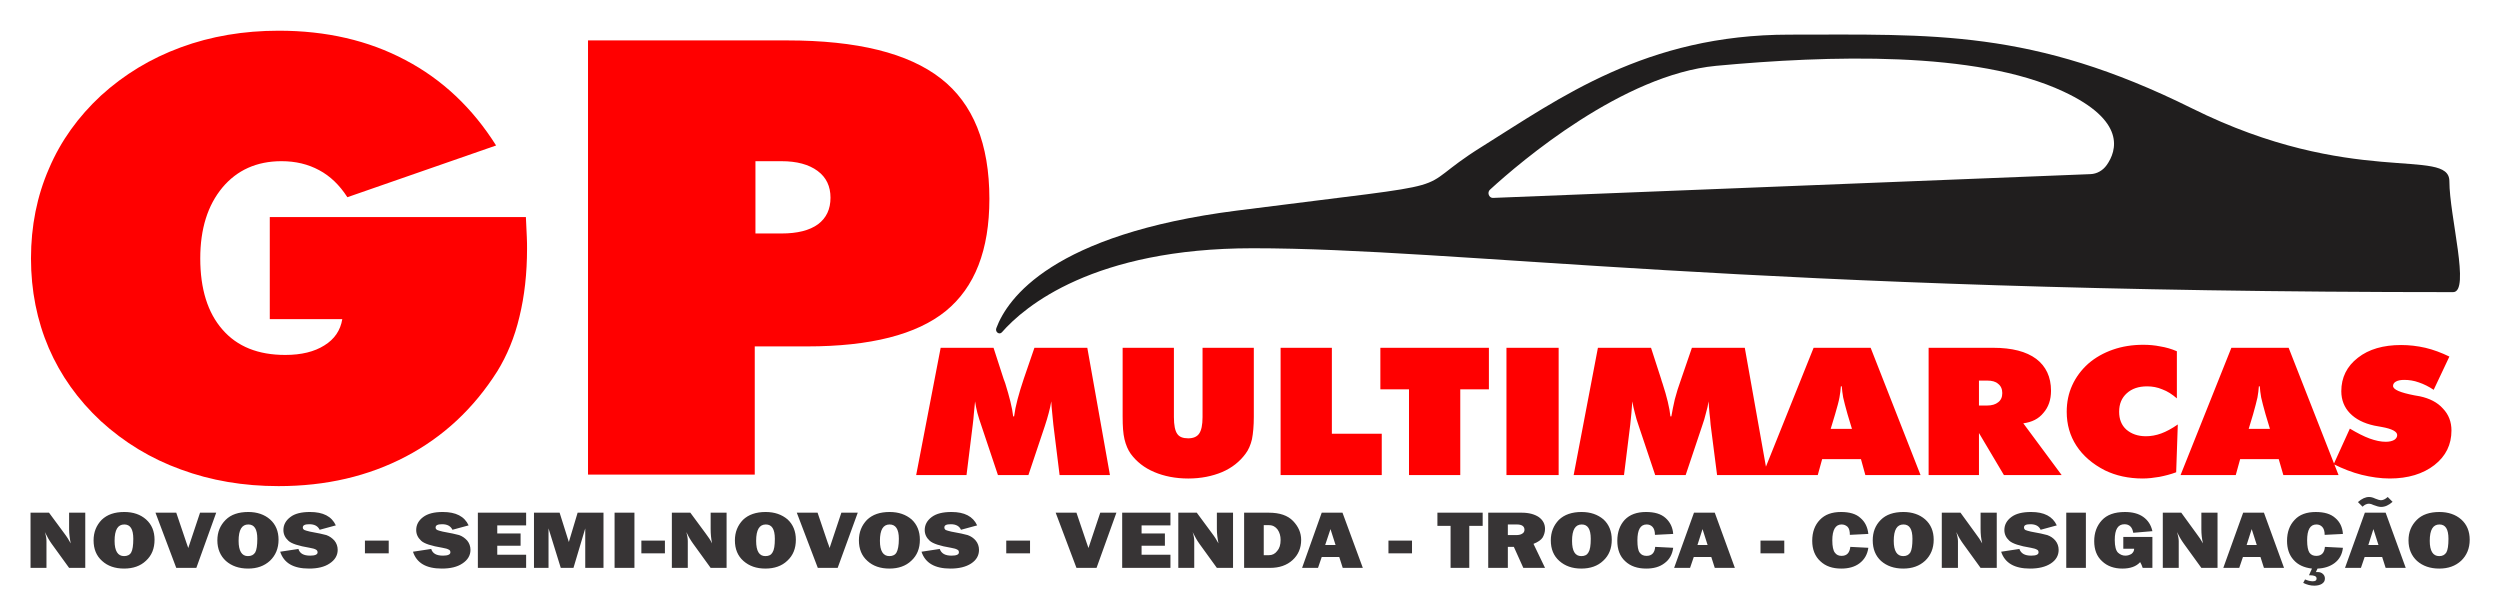 <?xml version="1.0" encoding="UTF-8"?>
<!DOCTYPE svg PUBLIC "-//W3C//DTD SVG 1.1//EN" "http://www.w3.org/Graphics/SVG/1.1/DTD/svg11.dtd">
<!-- Creator: CorelDRAW X8 -->
<svg xmlns="http://www.w3.org/2000/svg" xml:space="preserve" width="100.876mm" height="24.871mm" version="1.1" style="shape-rendering:geometricPrecision; text-rendering:geometricPrecision; image-rendering:optimizeQuality; fill-rule:evenodd; clip-rule:evenodd"
viewBox="0 0 10825 2669"
 xmlns:xlink="http://www.w3.org/1999/xlink">
 <defs>
  <style type="text/css">
   <![CDATA[
    .fil3 {fill:none}
    .fil2 {fill:#373435;fill-rule:nonzero}
    .fil0 {fill:#201E1E;fill-rule:nonzero}
    .fil1 {fill:red;fill-rule:nonzero}
   ]]>
  </style>
 </defs>
 <g id="Camada_x0020_1">
  <g id="_2313651676272">
   <g>
    <path class="fil0" d="M9122 715c-17,24 -43,38 -70,39l-2588 103c-17,0 -26,-24 -12,-36 134,-123 576,-498 979,-536 484,-45 1125,-66 1503,111 273,127 232,257 188,319zm1484 70c0,-150 -421,29 -1115,-316 -693,-344 -1122,-319 -1743,-319 -622,0 -996,276 -1331,485 -336,209 -6,142 -1062,277 -798,102 -993,380 -1041,509 -6,17 13,30 24,18 98,-112 397,-364 1086,-364 892,0 2144,190 5198,190 76,0 -16,-330 -16,-480z"/>
    <path class="fil1" d="M1482 1382l-314 0 0 -442 1109 0c2,39 3,67 4,86 1,19 1,36 1,51 0,107 -11,205 -33,295 -21,89 -54,168 -96,236 -102,161 -234,284 -396,369 -162,85 -345,128 -551,128 -152,0 -293,-24 -423,-72 -130,-47 -245,-117 -346,-209 -100,-93 -175,-199 -226,-317 -51,-119 -77,-249 -77,-388 0,-140 26,-270 78,-389 51,-120 127,-225 225,-316 100,-91 215,-161 346,-209 130,-48 272,-72 424,-72 205,0 388,42 548,127 160,84 291,208 393,370l-644 224c-34,-53 -75,-92 -122,-117 -48,-26 -102,-39 -163,-39 -108,0 -193,39 -256,114 -64,77 -96,179 -96,307 0,132 32,235 96,308 64,74 155,110 272,110 70,0 126,-14 169,-41 44,-27 70,-65 78,-114zm1064 673l0 -1880 862 0c304,0 525,55 666,165 140,109 210,283 210,521 0,222 -63,383 -189,486 -126,102 -326,153 -600,153l-227 0 0 555 -722 0zm725 -1357l0 313 113 0c68,0 121,-13 158,-40 36,-27 54,-65 54,-115 0,-49 -18,-88 -56,-116 -38,-28 -90,-42 -156,-42l-113 0z"/>
    <path class="fil1" d="M4588 2057l-27 -218c-2,-17 -3,-34 -5,-51 -2,-16 -3,-33 -4,-50 -3,16 -6,33 -11,50 -5,18 -10,37 -17,57l-71 212 -132 0 -71 -212c-7,-20 -13,-39 -18,-57 -4,-17 -8,-34 -10,-50 -2,17 -3,34 -5,51 -1,16 -3,33 -5,50l-27 218 -218 0 106 -551 229 0 44 136c2,4 4,11 7,19 18,58 30,105 34,142l4 0c3,-23 8,-48 15,-74 7,-27 16,-56 27,-89l46 -134 229 0 98 551 -218 0zm273 -252l0 -299 222 0 0 300c0,35 5,59 14,72 9,14 25,20 48,20 22,0 38,-7 47,-20 10,-14 15,-38 15,-72l0 -300 222 0 0 299c0,39 -3,71 -8,97 -6,25 -15,46 -28,63 -25,34 -59,61 -101,79 -43,18 -92,28 -147,28 -55,0 -105,-10 -147,-28 -43,-18 -77,-45 -102,-79 -12,-17 -21,-38 -27,-63 -6,-25 -8,-57 -8,-97zm684 252l0 -551 222 0 0 372 216 0 0 179 -438 0zm556 0l0 -371 -124 0 0 -180 470 0 0 180 -124 0 0 371 -222 0zm422 0l0 -551 226 0 0 551 -226 0zm912 0l-28 -218c-1,-17 -3,-34 -5,-51 -1,-16 -3,-33 -4,-50 -2,16 -6,33 -11,50 -4,18 -10,37 -17,57l-71 212 -132 0 -71 -212c-7,-20 -13,-39 -17,-57 -5,-17 -8,-34 -11,-50 -1,17 -3,34 -4,51 -2,16 -3,33 -5,50l-27 218 -218 0 105 -551 230 0 44 136c1,4 3,11 6,19 19,58 30,105 34,142l4 0c4,-23 9,-48 15,-74 7,-27 16,-56 28,-89l46 -134 229 0 98 551 -218 0zm492 -200l92 0 -19 -63c-9,-31 -15,-56 -19,-73 -3,-17 -5,-33 -6,-48l-4 0c-1,15 -3,31 -6,48 -3,17 -10,42 -19,73l-19 63zm-295 200l221 -551 247 0 216 551 -239 0 -19 -69 -168 0 -19 69 -239 0zm937 -409l0 108 35 0c21,0 37,-5 48,-14 12,-9 18,-22 18,-40 0,-17 -6,-31 -18,-40 -11,-10 -27,-14 -48,-14l-35 0zm-218 409l0 -551 280 0c81,0 143,16 186,48 42,32 64,78 64,138 0,39 -11,71 -33,96 -21,26 -50,40 -87,45l166 224 -250 0 -108 -182 0 182 -218 0zm1075 -332c-21,-18 -41,-31 -63,-39 -21,-9 -43,-13 -66,-13 -37,0 -66,10 -88,30 -22,20 -33,46 -33,80 0,32 10,58 31,77 22,19 50,29 85,29 22,0 44,-4 66,-12 22,-8 46,-21 72,-39l-7 207c-24,9 -48,15 -73,20 -24,4 -48,7 -72,7 -30,0 -59,-3 -87,-9 -28,-6 -53,-15 -76,-26 -55,-28 -96,-64 -124,-107 -28,-43 -42,-92 -42,-147 0,-42 8,-80 24,-115 16,-35 39,-66 69,-93 31,-27 67,-47 107,-61 40,-14 84,-21 131,-21 25,0 50,2 74,7 25,4 49,11 72,21l0 204zm311 132l92 0 -19 -63c-9,-31 -15,-56 -19,-73 -3,-17 -5,-33 -6,-48l-4 0c-1,15 -3,31 -6,48 -4,17 -10,42 -19,73l-19 63zm-295 200l220 -551 248 0 216 551 -239 0 -20 -69 -167 0 -19 69 -239 0zm663 -47l70 -154c32,19 61,34 86,43 25,9 48,14 70,14 15,0 27,-3 36,-8 8,-5 13,-12 13,-21 0,-15 -22,-27 -66,-35 -14,-2 -25,-5 -33,-6 -46,-10 -81,-28 -106,-54 -24,-25 -37,-57 -37,-95 0,-59 24,-108 72,-145 47,-37 110,-55 187,-55 35,0 70,4 105,12 34,8 69,21 104,38l-68 144c-21,-14 -43,-25 -64,-32 -22,-8 -43,-11 -63,-11 -15,0 -27,2 -36,7 -8,4 -13,11 -13,19 0,16 31,29 93,41 10,2 17,3 23,4 42,9 76,26 100,53 25,26 37,58 37,95 0,61 -24,111 -74,150 -49,38 -114,58 -193,58 -40,0 -81,-6 -122,-16 -40,-10 -81,-26 -121,-46z"/>
    <path class="fil2" d="M369 2459l-70 0 -76 -105c-10,-14 -19,-30 -29,-50 5,15 7,28 7,39l0 116 -69 0 0 -239 80 0 65 88c13,17 22,32 29,45 -4,-20 -7,-41 -7,-62l0 -71 70 0 0 239zm168 3c-39,0 -71,-11 -95,-33 -25,-22 -37,-52 -37,-89 0,-36 12,-65 35,-89 24,-23 56,-34 98,-34 39,0 70,11 94,32 25,22 37,52 37,88 0,38 -12,68 -37,91 -24,23 -56,34 -95,34zm0 -54c14,0 25,-5 31,-16 6,-11 9,-30 9,-59 0,-42 -13,-62 -39,-62 -28,0 -42,23 -42,71 0,44 14,66 41,66zm399 -188l-86 239 -87 0 -90 -239 90 0 44 130c3,8 5,15 8,23l51 -153 70 0zm138 242c-39,0 -71,-11 -96,-33 -24,-22 -37,-52 -37,-89 0,-36 12,-65 36,-89 23,-23 56,-34 98,-34 38,0 70,11 94,32 25,22 37,52 37,88 0,38 -13,68 -37,91 -25,23 -56,34 -95,34zm-1 -54c15,0 25,-5 32,-16 6,-11 9,-30 9,-59 0,-42 -13,-62 -39,-62 -28,0 -42,23 -42,71 0,44 14,66 40,66zm140 -19l79 -12c6,20 23,29 51,29 21,0 32,-5 32,-14 0,-6 -3,-10 -7,-12 -5,-3 -14,-6 -27,-8 -48,-8 -80,-18 -93,-31 -14,-13 -21,-28 -21,-46 0,-22 10,-41 30,-56 19,-15 48,-22 85,-22 57,0 94,19 112,58l-70 19c-8,-16 -22,-24 -45,-24 -18,0 -28,4 -28,14 0,5 2,8 7,11 4,2 12,4 24,7 33,6 57,11 71,15 14,5 25,13 35,24 9,11 14,25 14,40 0,24 -12,44 -35,59 -22,15 -52,22 -89,22 -68,0 -109,-24 -125,-73zm470 -48l0 55 -103 0 0 -55 103 0zm105 48l79 -12c6,20 23,29 51,29 21,0 32,-5 32,-14 0,-6 -2,-10 -7,-12 -5,-3 -14,-6 -27,-8 -48,-8 -80,-18 -93,-31 -14,-13 -21,-28 -21,-46 0,-22 10,-41 30,-56 20,-15 48,-22 85,-22 57,0 94,19 112,58l-70 19c-8,-16 -22,-24 -45,-24 -18,0 -28,4 -28,14 0,5 2,8 7,11 4,2 12,4 24,7 33,6 57,11 71,15 14,5 25,13 35,24 9,11 14,25 14,40 0,24 -12,44 -35,59 -22,15 -52,22 -89,22 -68,0 -109,-24 -125,-73zm490 13l0 57 -209 0 0 -239 209 0 0 55 -125 0 0 35 101 0 0 53 -101 0 0 39 125 0zm335 -182l0 239 -79 0 0 -171 -51 171 -55 0 -53 -171 0 171 -63 0 0 -239 111 0 40 127 38 -127 112 0zm134 0l0 239 -86 0 0 -239 86 0zm132 121l0 55 -102 0 0 -55 102 0zm267 118l-69 0 -76 -105c-10,-14 -20,-30 -29,-50 4,15 6,28 6,39l0 116 -69 0 0 -239 80 0 65 88c13,17 23,32 29,45 -4,-20 -6,-41 -6,-62l0 -71 69 0 0 239zm168 3c-39,0 -70,-11 -95,-33 -25,-22 -37,-52 -37,-89 0,-36 12,-65 35,-89 24,-23 57,-34 98,-34 39,0 70,11 95,32 24,22 36,52 36,88 0,38 -12,68 -37,91 -24,23 -56,34 -95,34zm0 -54c15,0 25,-5 31,-16 7,-11 10,-30 10,-59 0,-42 -13,-62 -39,-62 -28,0 -42,23 -42,71 0,44 13,66 40,66zm400 -188l-87 239 -86 0 -91 -239 90 0 44 130c3,8 6,15 8,23l51 -153 71 0zm137 242c-39,0 -71,-11 -95,-33 -25,-22 -37,-52 -37,-89 0,-36 12,-65 35,-89 24,-23 56,-34 98,-34 39,0 70,11 95,32 24,22 36,52 36,88 0,38 -12,68 -37,91 -24,23 -56,34 -95,34zm0 -54c14,0 25,-5 31,-16 6,-11 10,-30 10,-59 0,-42 -14,-62 -40,-62 -28,0 -42,23 -42,71 0,44 14,66 41,66zm139 -19l79 -12c7,20 24,29 51,29 22,0 32,-5 32,-14 0,-6 -2,-10 -7,-12 -5,-3 -14,-6 -27,-8 -48,-8 -79,-18 -93,-31 -14,-13 -21,-28 -21,-46 0,-22 10,-41 30,-56 20,-15 48,-22 86,-22 56,0 93,19 111,58l-70 19c-7,-16 -22,-24 -44,-24 -19,0 -28,4 -28,14 0,5 2,8 6,11 4,2 12,4 24,7 34,6 57,11 71,15 14,5 26,13 35,24 9,11 14,25 14,40 0,24 -11,44 -34,59 -23,15 -53,22 -90,22 -67,0 -109,-24 -125,-73zm470 -48l0 55 -103 0 0 -55 103 0zm374 -121l-86 239 -87 0 -90 -239 90 0 44 130c3,8 5,15 8,23l51 -153 70 0zm234 182l0 57 -209 0 0 -239 209 0 0 55 -125 0 0 35 101 0 0 53 -101 0 0 39 125 0zm271 57l-70 0 -76 -105c-10,-14 -19,-30 -29,-50 5,15 7,28 7,39l0 116 -69 0 0 -239 80 0 65 88c13,17 22,32 29,45 -4,-20 -7,-41 -7,-62l0 -71 70 0 0 239zm48 0l0 -239 107 0c47,0 82,12 105,36 23,24 35,51 35,82 0,36 -13,65 -37,87 -25,23 -58,34 -97,34l-113 0zm85 -55l23 0c14,0 26,-6 35,-18 10,-11 15,-27 15,-48 0,-17 -4,-32 -13,-45 -9,-12 -21,-19 -37,-19l-23 0 0 130zm342 55l-15 -47 -76 0 -16 47 -69 0 85 -239 90 0 88 239 -87 0zm-76 -99l45 0 -22 -69 -23 69zm376 -19l0 55 -102 0 0 -55 102 0zm248 -64l0 182 -81 0 0 -182 -57 0 0 -57 196 0 0 57 -58 0zm328 182l-94 0 -41 -91 -26 0 0 91 -85 0 0 -239 145 0c32,0 56,7 74,19 18,13 27,30 27,51 0,14 -4,26 -10,37 -7,11 -20,20 -40,28l50 104zm-161 -142l36 0c11,0 20,-2 26,-6 7,-4 10,-10 10,-17 0,-15 -11,-23 -33,-23l-39 0 0 46zm318 145c-39,0 -70,-11 -95,-33 -25,-22 -37,-52 -37,-89 0,-36 12,-65 35,-89 24,-23 57,-34 98,-34 39,0 70,11 95,32 24,22 36,52 36,88 0,38 -12,68 -37,91 -24,23 -56,34 -95,34zm0 -54c15,0 25,-5 31,-16 7,-11 10,-30 10,-59 0,-42 -13,-62 -39,-62 -28,0 -42,23 -42,71 0,44 13,66 40,66zm320 -40l78 4c-4,29 -16,51 -38,67 -21,16 -47,23 -79,23 -37,0 -68,-10 -91,-32 -23,-21 -34,-51 -34,-88 0,-38 11,-68 32,-91 22,-23 53,-34 92,-34 37,0 65,8 85,26 19,17 31,40 33,69l-79 4c0,-16 -4,-28 -11,-35 -7,-7 -15,-10 -25,-10 -27,0 -40,23 -40,69 0,26 3,44 10,53 7,10 17,14 30,14 22,0 35,-13 37,-39zm258 91l-15 -47 -76 0 -16 47 -69 0 86 -239 90 0 87 239 -87 0zm-75 -99l44 0 -22 -69 -22 69zm376 -19l0 55 -103 0 0 -55 103 0zm286 27l78 4c-4,29 -17,51 -38,67 -21,16 -48,23 -79,23 -38,0 -68,-10 -91,-32 -23,-21 -35,-51 -35,-88 0,-38 11,-68 33,-91 22,-23 52,-34 92,-34 36,0 65,8 84,26 20,17 31,40 34,69l-80 4c0,-16 -3,-28 -10,-35 -8,-7 -16,-10 -26,-10 -26,0 -40,23 -40,69 0,26 4,44 11,53 7,10 17,14 29,14 23,0 35,-13 38,-39zm229 94c-39,0 -71,-11 -96,-33 -24,-22 -36,-52 -36,-89 0,-36 11,-65 35,-89 23,-23 56,-34 98,-34 38,0 70,11 94,32 25,22 37,52 37,88 0,38 -13,68 -37,91 -25,23 -56,34 -95,34zm0 -54c14,0 24,-5 31,-16 6,-11 9,-30 9,-59 0,-42 -13,-62 -39,-62 -28,0 -42,23 -42,71 0,44 14,66 41,66zm405 51l-70 0 -76 -105c-10,-14 -20,-30 -29,-50 4,15 7,28 7,39l0 116 -70 0 0 -239 81 0 64 88c13,17 23,32 30,45 -5,-20 -7,-41 -7,-62l0 -71 70 0 0 239zm19 -70l79 -12c7,20 24,29 51,29 22,0 32,-5 32,-14 0,-6 -2,-10 -7,-12 -5,-3 -14,-6 -26,-8 -49,-8 -80,-18 -94,-31 -14,-13 -21,-28 -21,-46 0,-22 10,-41 30,-56 20,-15 48,-22 86,-22 56,0 93,19 111,58l-70 19c-7,-16 -22,-24 -44,-24 -19,0 -28,4 -28,14 0,5 2,8 6,11 4,2 12,4 24,7 34,6 57,11 71,15 14,5 26,13 35,24 9,11 14,25 14,40 0,24 -11,44 -34,59 -23,15 -53,22 -90,22 -67,0 -109,-24 -125,-73zm367 -169l0 239 -85 0 0 -239 85 0zm288 105l0 134 -42 0c-3,-10 -7,-18 -11,-25 -17,19 -43,28 -77,28 -35,0 -65,-10 -88,-32 -23,-21 -34,-50 -34,-87 0,-36 11,-66 33,-90 22,-24 55,-36 100,-36 33,0 59,7 79,21 21,15 34,35 40,62l-83 7c-4,-25 -17,-37 -38,-37 -28,0 -42,22 -42,68 0,28 5,46 14,55 9,8 19,13 32,13 10,0 19,-3 27,-8 7,-6 11,-13 11,-22l-47 0 0 -51 126 0zm282 134l-70 0 -76 -105c-10,-14 -20,-30 -29,-50 4,15 7,28 7,39l0 116 -69 0 0 -239 80 0 64 88c13,17 23,32 30,45 -5,-20 -7,-41 -7,-62l0 -71 70 0 0 239zm201 0l-15 -47 -76 0 -16 47 -69 0 86 -239 90 0 87 239 -87 0zm-75 -99l44 0 -22 -69 -22 69zm307 102l-7 15c3,0 6,0 8,0 9,0 17,3 22,8 6,5 9,12 9,20 0,10 -4,17 -13,23 -8,5 -19,8 -33,8 -16,0 -32,-4 -48,-12l8 -15c12,5 23,8 33,8 12,0 17,-4 17,-12 0,-5 -3,-9 -8,-11 -6,-2 -12,-3 -19,-3 -1,0 -3,0 -6,0l13 -29c-34,-4 -61,-16 -80,-38 -19,-21 -28,-49 -28,-82 0,-38 11,-68 33,-91 21,-23 52,-34 91,-34 37,0 65,8 85,26 20,17 31,40 33,69l-79 4c0,-16 -4,-28 -11,-35 -7,-7 -15,-10 -25,-10 -27,0 -40,23 -40,69 0,26 4,44 10,53 7,10 17,14 30,14 22,0 35,-13 37,-39l78 4c-3,28 -15,50 -36,66 -20,15 -45,23 -74,24zm295 -3l-15 -47 -76 0 -16 47 -69 0 86 -239 90 0 87 239 -87 0zm-75 -99l44 0 -22 -69 -22 69zm84 -208l21 21c-17,15 -33,22 -50,22 -8,0 -19,-3 -32,-8 -8,-4 -15,-6 -20,-6 -9,0 -19,4 -28,13l-20 -20c17,-15 33,-22 48,-22 8,0 17,2 27,7 12,5 20,7 24,7 9,0 19,-4 30,-14zm223 310c-39,0 -71,-11 -96,-33 -24,-22 -37,-52 -37,-89 0,-36 12,-65 36,-89 23,-23 56,-34 98,-34 38,0 70,11 94,32 25,22 37,52 37,88 0,38 -13,68 -37,91 -25,23 -56,34 -95,34zm0 -54c14,0 24,-5 31,-16 6,-11 9,-30 9,-59 0,-42 -13,-62 -39,-62 -28,0 -42,23 -42,71 0,44 14,66 41,66z"/>
   </g>
   <polygon class="fil3" points="0,0 10825,0 10825,2669 0,2669 "/>
  </g>
 </g>
</svg>
